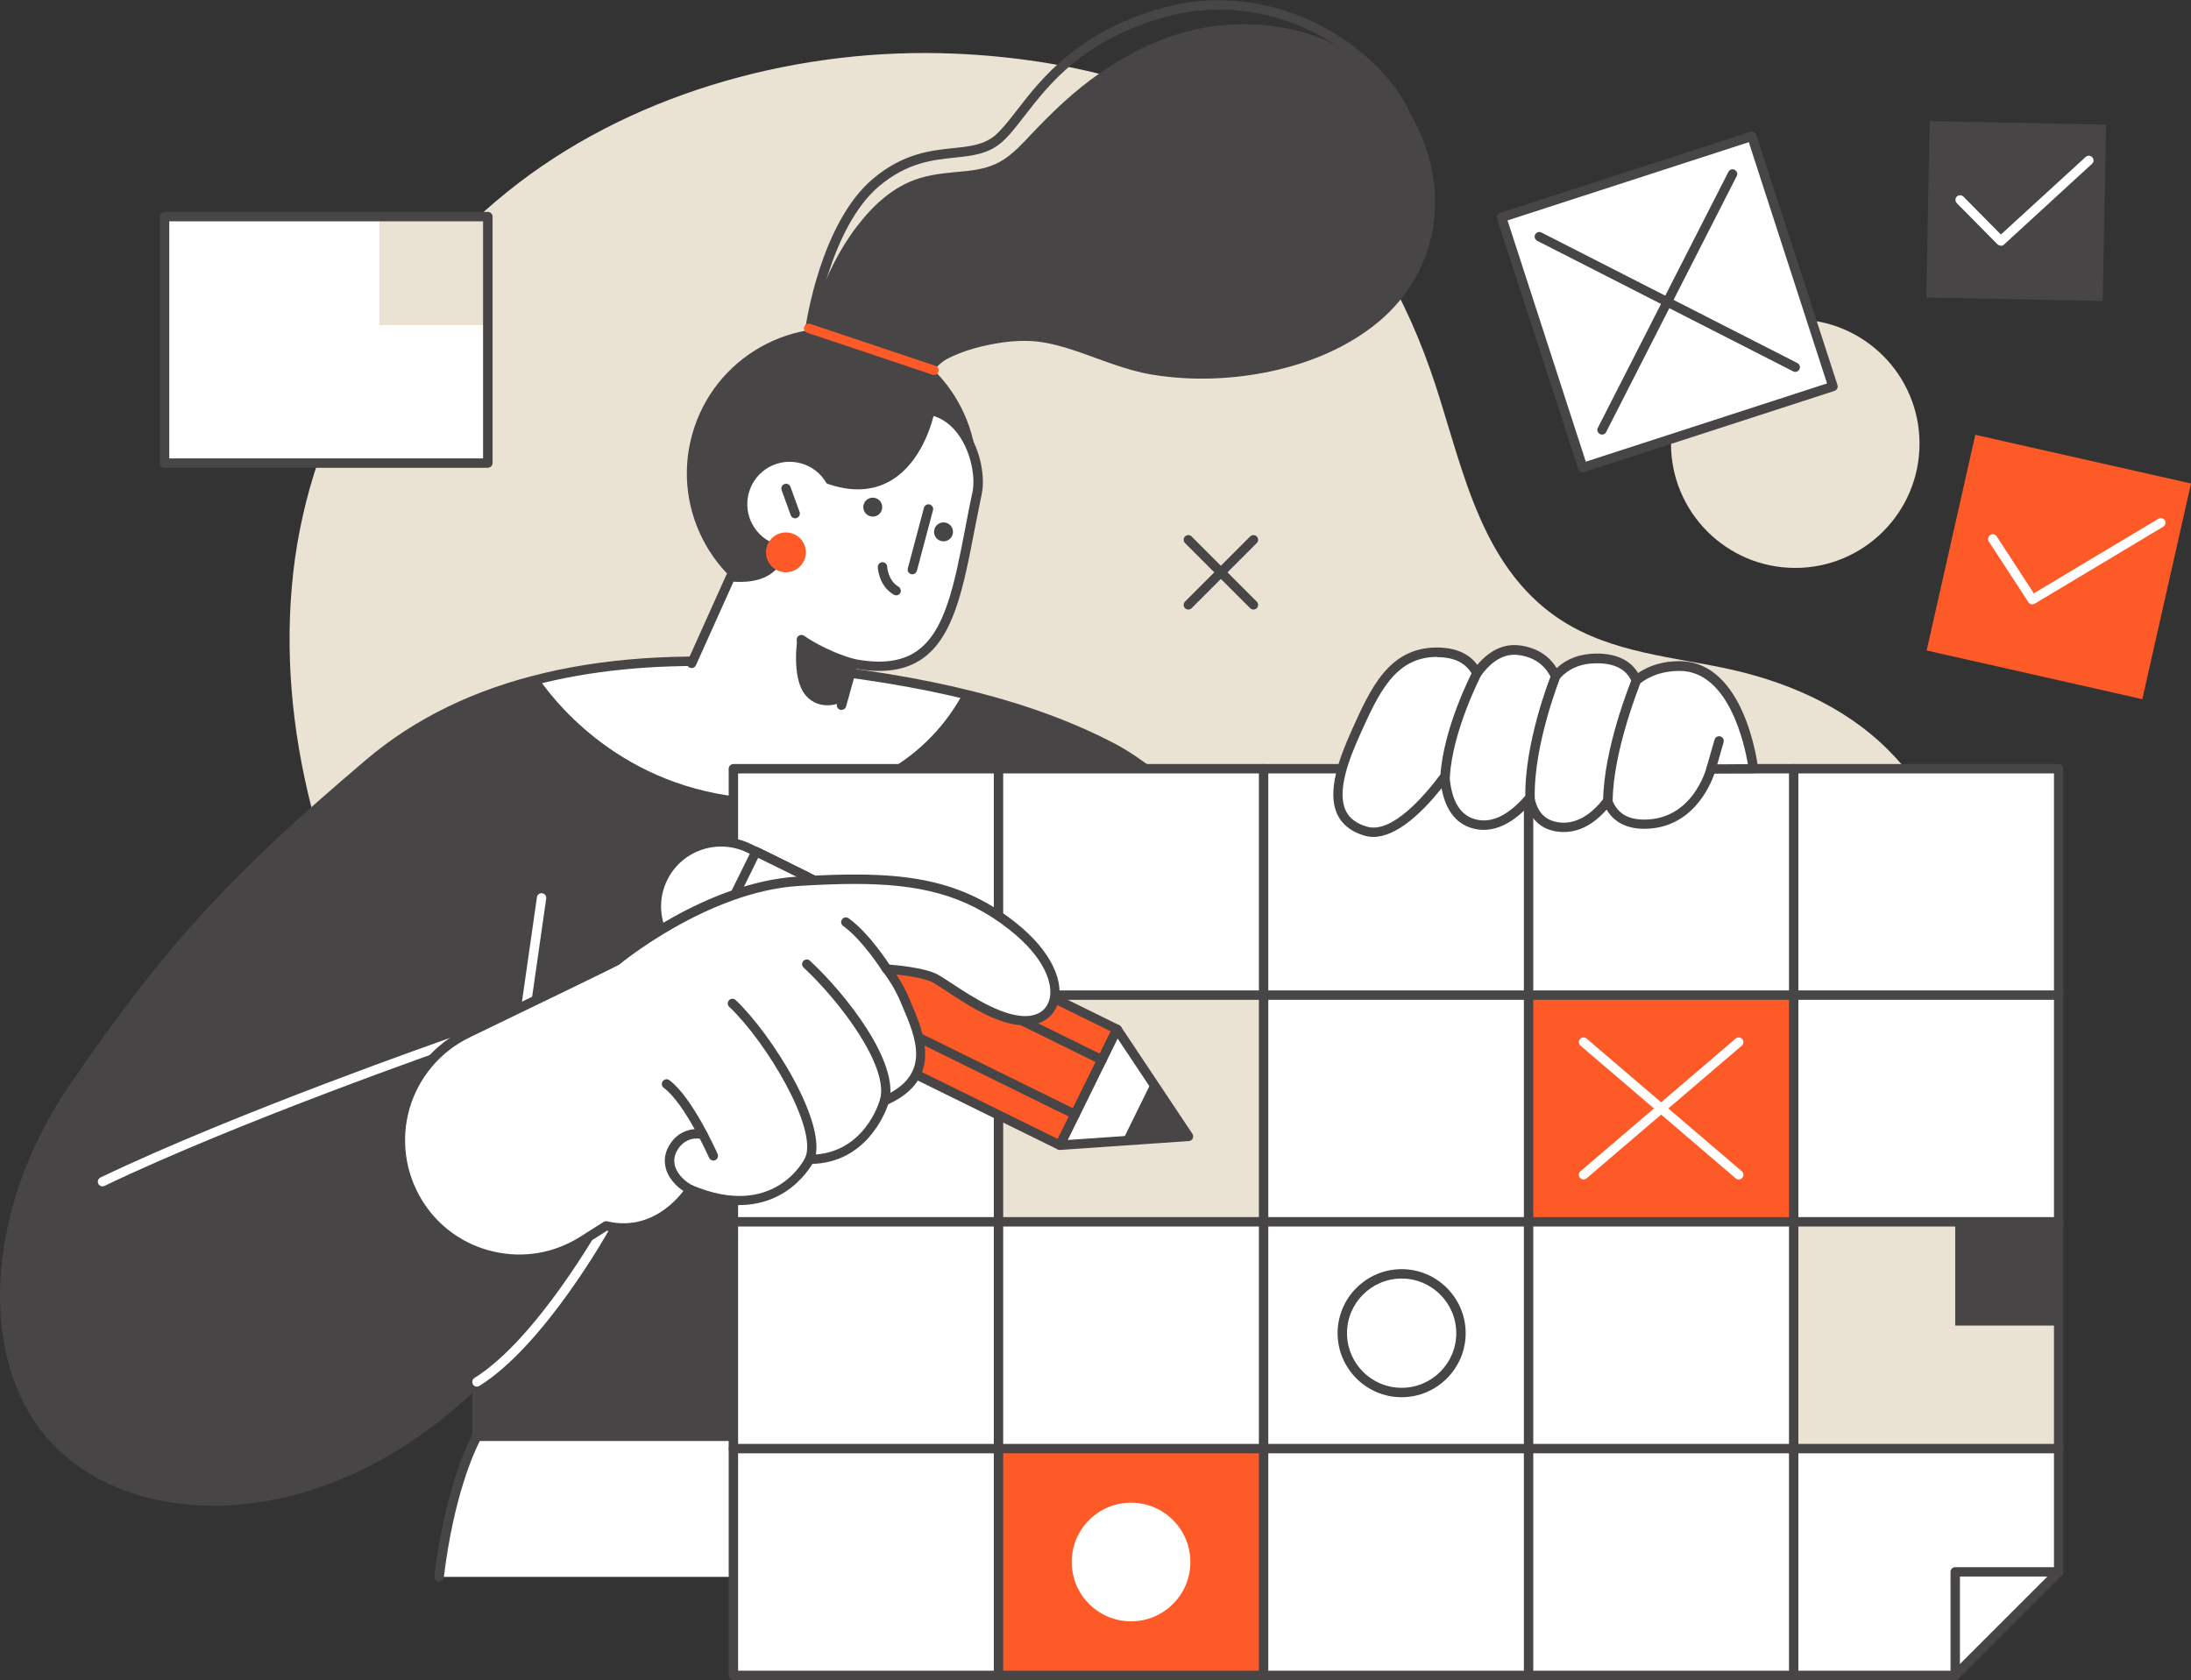 <?xml version="1.0" encoding="UTF-8"?><svg id="a" xmlns="http://www.w3.org/2000/svg" viewBox="0 0 195.71 150.08"><rect x="0" y="0" width="195.71" height="150.08" fill="#333333" stroke="none"/><defs><style>.b{fill:#eae3d3;}.c{fill:#fff;}.d{fill:#fd5a28;}.e{fill:#484547;}</style></defs><circle class="b" cx="160.36" cy="39.63" r="11.1"/><path class="b" d="M175.5,79.27c-1.04-4.46-3.23-8.67-6.86-12.3-3.99-3.99-9.38-6.23-14.84-7.34-5.26-1.08-10.72-1.5-15.2-4.82-6.89-5.11-8.18-14.3-10.87-21.86-2.74-7.7-6.85-14.69-13.69-19.42-8.38-5.79-18.74-8.32-28.81-8.74-13.54-.57-28.05,3.25-38.9,11.55-10.94,8.37-18.61,21.12-20.14,34.83-1.56,13.98,2.63,28.11,9.53,40.18,4.29,7.49,9.69,14.36,15.97,20.29,21.07,19.88,50.94,29.02,79.38,22.25,10.33-2.46,20.29-6.96,28.38-13.84,10.78-9.16,19.4-26.33,16.03-40.78Z"/><path class="e" d="M6.54,97.18c8.86-12.97,14.91-19.2,26.37-28.96,10.2-8.69,24.49-9.99,37.36-8.76,9.74,.93,20.5,2.8,29.18,7.37,5.56,2.93,17.17,14.65,17.17,14.65l-18.36,46.8H42.61v-4.84c-13.54,13.21-29.86,13.12-37.45,5.42-6.95-7.05-6.13-20.71,1.37-31.69Z"/><path class="c" d="M70.27,59.47c-7.25-.7-14.95-.58-22.11,1.2,1.79,2.57,8.17,10.3,20.08,10.68,11.42,.36,16.26-6.57,17.75-9.37-5.22-1.26-10.6-2.01-15.71-2.5Z"/><path class="e" d="M19.06,134.5c-5.79,0-10.85-1.94-14.19-5.33-6.97-7.06-6.39-20.92,1.33-32.22,9.16-13.42,15.3-19.55,26.45-29.04,8.73-7.44,21.41-10.42,37.67-8.86,12.71,1.22,22.03,3.58,29.34,7.42,5.56,2.92,16.79,14.25,17.27,14.73,.12,.12,.15,.29,.09,.45l-18.36,46.8c-.06,.16-.22,.27-.39,.27H42.61c-.23,0-.42-.19-.42-.42v-3.86c-7.52,7.03-15.89,10.06-23.13,10.06ZM62.24,59.49c-12.23,0-21.98,3.03-29.06,9.06-11.09,9.44-17.19,15.54-26.3,28.88-7.5,10.98-8.11,24.38-1.42,31.16,7.38,7.48,23.57,7.53,36.86-5.43,.12-.12,.3-.15,.46-.09,.16,.07,.26,.22,.26,.39v4.42h54.94l18.16-46.28c-1.53-1.53-11.82-11.72-16.87-14.38-7.21-3.79-16.43-6.12-29.03-7.33-2.77-.27-5.44-.4-8-.4Z"/><path class="c" d="M98.26,128.29H42.61s-2.34,3.97-3.38,12.57h59.51l-.47-12.57Z"/><path class="e" d="M98.73,141.28c-.22,0-.41-.18-.42-.4l-.46-12.16H42.86c-.47,.91-2.33,4.87-3.22,12.2-.03,.23-.24,.39-.47,.37-.23-.03-.39-.24-.37-.47,1.05-8.59,3.34-12.56,3.44-12.73,.08-.13,.21-.21,.36-.21h55.65c.23,0,.41,.18,.42,.4l.47,12.57c0,.23-.17,.43-.4,.43h-.02Z"/><path class="c" d="M9.16,105.98c-.16,0-.31-.09-.38-.24-.1-.21-.01-.46,.2-.56,12.09-5.8,31.02-12.39,31.21-12.46,.22-.08,.46,.04,.53,.26,.08,.22-.04,.46-.26,.53-.19,.07-19.08,6.64-31.12,12.42-.06,.03-.12,.04-.18,.04Z"/><path class="c" d="M47.03,90.05s-.04,0-.06,0c-.23-.03-.39-.25-.36-.47l1.35-9.43c.03-.23,.24-.39,.47-.36,.23,.03,.39,.25,.36,.47l-1.35,9.43c-.03,.21-.21,.36-.41,.36Z"/><path class="c" d="M42.61,123.87c-.14,0-.28-.07-.36-.2-.12-.2-.06-.46,.13-.58,5.61-3.49,11.33-13.7,11.39-13.8,.11-.2,.37-.27,.57-.16,.2,.11,.27,.37,.16,.57-.24,.43-5.89,10.49-11.68,14.1-.07,.04-.15,.06-.22,.06Z"/><path class="e" d="M86.79,45.76c-1.92,6.89-9.07,10.92-15.96,9-6.89-1.92-10.92-9.07-9-15.96,1.92-6.89,9.07-10.92,15.96-9,6.89,1.92,10.92,9.07,9,15.96Z"/><path class="c" d="M61.04,60.91l4.22-9.37c6.17,.57,4.41-5.18,4.41-5.18l2.29-4.47c9.2,5.11,11.11-5.21,11.11-5.21,3.34,.58,4.69,5.1,4.21,7.35-1.97,9.32-2.19,16.98-11.08,15.25l-1.52,5.44-13.65-3.81Z"/><path class="e" d="M75.16,63.42s-.07,0-.11-.02c-.22-.06-.35-.29-.29-.52l1.04-3.72c.06-.21,.27-.34,.48-.3,2.39,.47,4.22,.25,5.57-.67,2.59-1.75,3.41-6.03,4.37-11,.2-1.05,.41-2.15,.65-3.26,.25-1.2-.07-3.34-1.16-4.96-.45-.66-1.2-1.48-2.32-1.81-.31,1.21-1.4,4.65-4.27,6.01-1.95,.92-4.3,.67-6.98-.73l-2.02,3.94c.16,.62,.59,2.8-.61,4.27-.8,.99-2.14,1.43-3.99,1.31l-3.36,7.47c-.1,.21-.34,.3-.55,.21-.21-.09-.31-.34-.21-.55l3.48-7.74c.07-.16,.24-.26,.42-.25,1.7,.16,2.9-.17,3.56-.98,1.1-1.35,.42-3.64,.41-3.66-.03-.1-.02-.22,.03-.31l2.29-4.47c.05-.1,.14-.18,.25-.21,.11-.03,.23-.02,.33,.03,2.59,1.44,4.81,1.75,6.6,.91,3.06-1.44,3.89-5.78,3.9-5.83,.04-.23,.26-.38,.48-.34,1.29,.22,2.42,1,3.26,2.25,1.23,1.82,1.58,4.2,1.29,5.6-.23,1.11-.44,2.2-.65,3.25-.99,5.15-1.85,9.59-4.72,11.54-1.47,1-3.38,1.28-5.82,.87l-.93,3.35c-.05,.19-.22,.31-.4,.31Z"/><path class="e" d="M76.2,59.7s-.07,0-.11-.02c-2.78-.78-4.67-2.14-4.75-2.2-.19-.14-.23-.4-.09-.59,.14-.19,.4-.23,.59-.09,.02,.01,1.86,1.34,4.48,2.07,.22,.06,.35,.29,.29,.52-.05,.19-.22,.31-.4,.31Z"/><path class="e" d="M75.24,62.72s-1.99,.95-3.3-.64c-1.31-1.58-.69-5.23-.69-5.23l4.95,2.43-.96,3.43Z"/><path class="e" d="M81.5,51.3s-.07,0-.11-.01c-.22-.06-.36-.29-.3-.51l1.44-5.42c.06-.22,.29-.36,.51-.3,.22,.06,.36,.29,.3,.51l-1.44,5.42c-.05,.19-.22,.31-.41,.31Z"/><path class="e" d="M77.17,45c-.17,.44,.06,.93,.49,1.09,.44,.17,.93-.05,1.09-.49,.17-.44-.06-.93-.49-1.09-.44-.17-.93,.06-1.09,.49Z"/><path class="e" d="M83.49,47.21c-.17,.44,.06,.93,.49,1.09,.44,.17,.93-.06,1.09-.49,.17-.44-.06-.93-.49-1.09-.44-.17-.93,.06-1.09,.49Z"/><g><path class="c" d="M66.89,44.02c-.56,2.01,.61,4.1,2.63,4.66,2.01,.56,4.1-.61,4.66-2.63,.56-2.01-.61-4.1-2.63-4.66s-4.1,.61-4.66,2.63Z"/><path class="e" d="M71.02,46.3c-.17,0-.33-.11-.39-.28l-.81-2.24c-.08-.22,.03-.46,.25-.54,.22-.08,.46,.03,.54,.25l.81,2.24c.08,.22-.03,.46-.25,.54-.05,.02-.1,.03-.14,.03Z"/></g><circle class="d" cx="70.2" cy="49.34" r="1.78"/><g><polygon class="c" points="174.65 149.66 65.51 149.66 65.51 68.67 183.9 68.67 183.9 140.41 174.65 149.66"/><rect class="d" x="136.54" y="88.89" width="23.68" height="20.26"/><rect class="d" x="89.19" y="129.4" width="23.68" height="20.26"/><rect class="b" x="89.19" y="88.89" width="23.68" height="20.26"/><rect class="b" x="160.22" y="109.16" width="23.68" height="20.26"/><path class="e" d="M174.65,150.08H65.51c-.23,0-.42-.19-.42-.42V68.67c0-.23,.19-.42,.42-.42h118.38c.23,0,.42,.19,.42,.42v71.74c0,.11-.04,.22-.12,.3l-9.25,9.25c-.08,.08-.19,.12-.3,.12Zm-108.72-.84h108.54l9-9V69.09H65.93v80.15Z"/><path class="e" d="M160.22,150.08c-.23,0-.42-.19-.42-.42V68.67c0-.23,.19-.42,.42-.42s.42,.19,.42,.42v80.99c0,.23-.19,.42-.42,.42Z"/><path class="e" d="M136.54,150.08c-.23,0-.42-.19-.42-.42V68.67c0-.23,.19-.42,.42-.42s.42,.19,.42,.42v80.99c0,.23-.19,.42-.42,.42Z"/><path class="e" d="M112.87,150.08c-.23,0-.42-.19-.42-.42V68.67c0-.23,.19-.42,.42-.42s.42,.19,.42,.42v80.99c0,.23-.19,.42-.42,.42Z"/><path class="e" d="M183.9,89.31H65.51c-.23,0-.42-.19-.42-.42s.19-.42,.42-.42h118.38c.23,0,.42,.19,.42,.42s-.19,.42-.42,.42Z"/><path class="e" d="M183.9,109.56H65.51c-.23,0-.42-.19-.42-.42s.19-.42,.42-.42h118.38c.23,0,.42,.19,.42,.42s-.19,.42-.42,.42Z"/><path class="e" d="M183.9,129.82H65.51c-.23,0-.42-.19-.42-.42s.19-.42,.42-.42h118.38c.23,0,.42,.19,.42,.42s-.19,.42-.42,.42Z"/><path class="e" d="M89.19,150.08c-.23,0-.42-.19-.42-.42V68.67c0-.23,.19-.42,.42-.42s.42,.19,.42,.42v80.99c0,.23-.19,.42-.42,.42Z"/></g><g><g><rect class="d" x="75.33" y="71.22" width="11.54" height="35.93" transform="translate(-34.73 122.58) rotate(-63.8)"/><path class="e" d="M94.68,102.72c-.06,0-.13-.01-.19-.04l-32.24-15.87c-.21-.1-.29-.35-.19-.56l5.1-10.36c.05-.1,.14-.18,.24-.21,.1-.04,.22-.03,.32,.02l32.24,15.87c.21,.1,.29,.35,.19,.56l-5.1,10.36c-.05,.1-.14,.18-.24,.21-.04,.01-.09,.02-.13,.02Zm-31.68-16.48l31.49,15.5,4.73-9.61-31.49-15.5-4.73,9.61Z"/><polygon class="c" points="94.68 102.3 106.15 101.51 99.78 91.94 94.68 102.3"/><path class="e" d="M94.68,102.72c-.14,0-.27-.07-.35-.19-.08-.12-.09-.28-.03-.42l5.1-10.36c.07-.13,.2-.22,.35-.23,.15,0,.29,.06,.38,.19l6.38,9.57c.08,.12,.09,.28,.03,.42s-.2,.22-.35,.23l-11.47,.79h-.03Zm5.15-9.94l-4.45,9.05,10.03-.69-5.57-8.36Z"/><polygon class="e" points="106.15 101.51 102.88 96.59 100.26 101.92 106.15 101.51 106.15 101.51"/><path class="e" d="M96.03,99.97c-.06,0-.12-.01-.18-.04l-29.43-14.48c-.21-.1-.29-.35-.19-.56,.1-.21,.35-.29,.56-.19l29.43,14.48c.21,.1,.29,.35,.19,.56-.07,.15-.22,.23-.38,.23Z"/><path class="e" d="M98.43,95.1c-.06,0-.12-.01-.18-.04l-29.43-14.48c-.21-.1-.29-.35-.19-.56,.1-.21,.35-.29,.56-.19l29.43,14.48c.21,.1,.29,.35,.19,.56-.07,.15-.22,.23-.38,.23Z"/><path class="c" d="M65.25,87.82l-3.4-1.67c-2.86-1.41-4.04-4.87-2.63-7.73,1.41-2.86,4.87-4.04,7.73-2.63l3.4,1.67-5.1,10.36Z"/><path class="e" d="M65.25,88.24c-.06,0-.13-.01-.19-.04l-3.4-1.67c-1.48-.73-2.59-1.99-3.13-3.56-.53-1.57-.42-3.24,.31-4.73,1.51-3.06,5.23-4.33,8.29-2.82l3.4,1.67c.21,.1,.29,.35,.19,.56l-5.1,10.36c-.05,.1-.14,.18-.24,.21-.04,.01-.09,.02-.14,.02Zm-.84-12.62c-1.98,0-3.88,1.1-4.81,2.99-.63,1.28-.72,2.73-.26,4.09,.46,1.35,1.42,2.45,2.7,3.08l3.02,1.49,4.73-9.61-3.02-1.49c-.76-.37-1.56-.55-2.36-.55Z"/><rect class="c" x="61.48" y="79.84" width="11.54" height="5.05" transform="translate(-36.35 106.33) rotate(-63.8)"/><path class="e" d="M66.96,89.08c-.06,0-.12-.01-.18-.04l-4.53-2.23c-.1-.05-.18-.14-.21-.24-.04-.11-.03-.22,.02-.32l5.1-10.36c.1-.21,.35-.29,.56-.19l4.53,2.23c.1,.05,.18,.14,.21,.24,.04,.11,.03,.22-.02,.32l-5.1,10.36c-.07,.15-.22,.23-.38,.23Zm-3.97-2.84l3.78,1.86,4.73-9.61-3.78-1.86-4.73,9.61Z"/></g><path class="c" d="M55.05,85.83s7.89-6.59,16.25-7.11c8.36-.52,13.79-.18,19.08,3.97,5.05,3.96,4.59,8.01,1.73,8.45-2.91,.45-7.02-2.87-8.55-3.72-.91-.5-3.09-.77-4.36-.86,.55,.72,1.14,1.64,1.6,2.74,1.22,2.87,3.2,6.86-1.8,9.04,0,0-1.43,5.22-6.69,5.23,0,0-2.86,5.99-10.67,2.69,0,0-2.68,4.38-7.5,3.25l-2.08,1.32c-5,3.17-11.62,1.65-14.73-3.39-3.31-5.36-1.25-12.41,4.42-15.15,6.14-2.96,12.76-6.16,13.29-6.46Z"/><path class="e" d="M46.4,112.9c-.83,0-1.67-.09-2.5-.28-2.9-.67-5.36-2.43-6.92-4.96-1.64-2.66-2.08-5.9-1.2-8.9,.88-3,2.99-5.49,5.8-6.85,10.13-4.88,12.82-6.21,13.23-6.43,.64-.53,8.25-6.67,16.46-7.18,8.72-.54,14.11-.07,19.37,4.05,3.53,2.77,4.33,5.5,3.9,7.13-.3,1.13-1.16,1.88-2.37,2.07-2.47,.38-5.56-1.65-7.6-3-.49-.32-.91-.6-1.21-.77-.6-.33-1.96-.59-3.29-.73,.44,.67,.82,1.37,1.12,2.08l.16,.38c1.17,2.74,2.94,6.86-2.01,9.13-.33,.97-2.06,5.19-6.78,5.33-.65,1.1-3.81,5.55-10.77,2.79-.73,.99-3.38,4.06-7.58,3.18l-1.93,1.23c-1.79,1.14-3.82,1.72-5.89,1.72Zm29.93-33.94c-1.54,0-3.2,.07-5,.18-8.12,.51-15.93,6.95-16.01,7.02-.02,.02-.04,.03-.06,.04-.44,.24-4.92,2.42-13.31,6.47-2.6,1.25-4.55,3.56-5.36,6.33-.81,2.77-.4,5.77,1.11,8.22,1.44,2.34,3.72,3.97,6.39,4.58,2.68,.62,5.43,.14,7.75-1.33l2.08-1.32c.09-.06,.21-.08,.32-.05,4.49,1.05,7.02-3.02,7.05-3.06,.11-.18,.33-.25,.52-.17,7.33,3.1,10.02-2.25,10.13-2.48,.07-.14,.22-.24,.38-.24,4.86,0,6.23-4.72,6.28-4.92,.03-.12,.12-.22,.24-.27,4.4-1.92,2.99-5.21,1.75-8.11l-.16-.38c-.39-.92-.91-1.81-1.55-2.65-.1-.13-.11-.31-.04-.45,.08-.14,.22-.23,.4-.22,.55,.04,3.36,.26,4.53,.91,.33,.18,.76,.47,1.27,.8,1.82,1.2,4.86,3.2,7.02,2.87,.88-.13,1.47-.65,1.68-1.45,.36-1.37-.4-3.74-3.61-6.26-3.97-3.12-8.07-4.06-13.8-4.06Z"/><path class="e" d="M57.03,84.36c1.2-.83,2.88-1.89,4.86-2.87-1.18,.82-1.86,1.39-1.86,1.39-.21,.12-1.33,.67-2.99,1.48Z"/><path class="e" d="M79.2,86.98c-.14,0-.28-.07-.36-.2-.02-.03-1.78-2.81-3.53-4.07-.19-.14-.23-.4-.09-.59,.13-.19,.4-.23,.59-.09,1.88,1.36,3.67,4.18,3.75,4.3,.12,.2,.06,.45-.13,.58-.07,.04-.15,.06-.22,.06Z"/><path class="e" d="M79.01,98.76s-.07,0-.11-.02c-.22-.06-.35-.29-.29-.52,.82-2.95-3.59-8.78-6.83-11.79-.17-.16-.18-.42-.02-.59,.16-.17,.42-.18,.59-.02,3.25,3.02,8.04,9.12,7.06,12.63-.05,.19-.22,.31-.4,.31Z"/><path class="e" d="M72.32,103.99c-.06,0-.11-.01-.17-.03-.21-.09-.31-.34-.22-.55,1.12-2.58-3.42-10.28-6.79-13.47-.17-.16-.18-.42-.02-.59,.16-.17,.42-.18,.59-.02,3.21,3.03,8.37,11.21,6.99,14.41-.07,.16-.22,.25-.38,.25Z"/><path class="e" d="M63.72,103.67c-.16,0-.31-.09-.38-.25-.02-.05-2.17-4.86-4.05-6.25-.19-.14-.23-.4-.09-.59,.14-.19,.4-.23,.59-.09,2.05,1.52,4.22,6.38,4.31,6.59,.09,.21,0,.46-.21,.55-.06,.02-.11,.04-.17,.04Z"/><path class="e" d="M61.65,106.67c-.06,0-.13-.01-.19-.04-.74-.37-1.63-1.13-1.96-2.17-.21-.69-.14-1.4,.23-2.06,.88-1.59,2.44-1.66,3.15-1.47,.22,.06,.36,.29,.3,.51-.06,.22-.28,.36-.51,.3-.06-.01-1.42-.34-2.2,1.06-.25,.46-.31,.94-.16,1.41,.25,.79,.98,1.39,1.53,1.67,.21,.1,.29,.36,.19,.56-.07,.15-.22,.23-.38,.23Z"/></g><path class="e" d="M80.04,53.18c-.07,0-.15-.02-.21-.06-1.36-.81-1.42-2.41-1.42-2.47,0-.23,.18-.42,.41-.43,.24,0,.42,.18,.43,.41,0,.02,.06,1.21,1.01,1.78,.2,.12,.26,.38,.15,.57-.08,.13-.22,.2-.36,.2Z"/><path class="c" d="M150.07,59.48c-1.71-.01-2.97,.53-3.9,1.28-.41-1.01-1.37-1.98-3.6-1.95-1.75,.02-2.88,.72-3.61,1.58-.43-.92-1.34-2.08-3.28-2.32-1.69-.21-2.94,.91-3.76,2.07-.45-.9-1.43-1.89-3.63-1.87-4,.04-5.5,3.43-7.23,7.26-1.73,3.84-2.74,7.63,.91,8.71,2.42,.72,5.38-2.59,7.1-4.9,.13,1.82,.76,3.92,2.89,4.31,1.82,.33,3.46-.94,4.7-2.39,.25,1.32,.98,2.49,2.75,2.63,1.76,.14,3.16-.98,4.21-2.34,.42,1.12,1.32,2.03,3.13,2.07,4.78,.11,6.1-4.93,6.1-4.93l3.78-.02s-1.08-9.13-6.56-9.17Z"/><path class="e" d="M122.68,74.76c-.28,0-.55-.04-.82-.12-1.18-.35-2-1-2.42-1.93-.92-2.01,.19-4.99,1.25-7.36l.03-.07c1.71-3.81,3.33-7.4,7.57-7.44h.07c1.94,0,3.01,.75,3.6,1.55,1.1-1.31,2.39-1.91,3.77-1.74,1.77,.22,2.77,1.14,3.32,2.03,.91-.85,2.09-1.28,3.51-1.3,2.15-.02,3.23,.85,3.76,1.74,1.04-.7,2.28-1.06,3.68-1.06h.06c5.78,.04,6.93,9.15,6.98,9.54,.01,.12-.02,.24-.1,.33-.08,.09-.19,.14-.31,.14l-3.48,.02c-.4,1.14-2.06,5.03-6.42,4.94-1.48-.03-2.58-.62-3.22-1.71-1.27,1.44-2.66,2.1-4.15,1.99-1.44-.11-2.44-.87-2.92-2.2-1.52,1.57-3.06,2.23-4.57,1.96-1.66-.3-2.72-1.56-3.1-3.66-1.75,2.19-4.01,4.35-6.11,4.35Zm5.69-16.08h-.07c-3.7,.04-5.15,3.24-6.82,6.95l-.03,.07c-.92,2.04-2.05,4.94-1.26,6.67,.32,.71,.95,1.19,1.9,1.47,2.22,.66,5.11-2.69,6.64-4.74,.1-.14,.28-.2,.45-.15,.17,.05,.29,.2,.3,.37,.17,2.33,1.03,3.65,2.55,3.92,1.37,.25,2.82-.51,4.3-2.25,.1-.12,.27-.17,.43-.13,.16,.04,.27,.17,.3,.33,.27,1.44,1.05,2.18,2.37,2.29,1.34,.1,2.65-.63,3.84-2.18,.09-.12,.24-.18,.39-.16,.15,.02,.28,.12,.33,.27,.44,1.18,1.34,1.77,2.75,1.8,4.38,.1,5.64-4.43,5.69-4.62,.05-.18,.21-.31,.4-.31l3.3-.02c-.31-1.81-1.72-8.3-6.08-8.33-1.43,0-2.65,.39-3.63,1.18-.1,.08-.24,.11-.37,.08-.13-.03-.23-.13-.28-.25-.46-1.14-1.52-1.71-3.21-1.69-1.39,.01-2.5,.5-3.29,1.43-.09,.11-.23,.16-.38,.15-.14-.02-.26-.11-.32-.24-.38-.83-1.21-1.87-2.95-2.08-1.23-.15-2.36,.49-3.36,1.89-.09,.12-.24,.19-.37,.17-.15-.01-.28-.1-.34-.23-.54-1.09-1.61-1.64-3.18-1.64Z"/><path class="e" d="M129.08,69.76c-.26-.02-.43-.21-.42-.45,.27-4.3,2.79-9.18,2.9-9.38,.11-.2,.36-.28,.57-.18,.21,.11,.28,.36,.18,.57-.03,.05-2.55,4.92-2.8,9.04-.01,.22-.2,.39-.42,.39Z"/><path class="e" d="M136.67,71.67c-.23,0-.41-.18-.42-.41-.1-4.92,2.23-10.79,2.33-11.03,.09-.22,.33-.32,.55-.23,.21,.09,.32,.33,.23,.55-.02,.06-2.37,5.96-2.27,10.7,0,.23-.18,.42-.41,.43h0Z"/><path class="e" d="M143.62,71.96c-.24,0-.42-.19-.42-.42,.04-4.7,2.48-10.68,2.59-10.94,.09-.21,.33-.32,.55-.23,.21,.09,.32,.33,.23,.55-.02,.06-2.48,6.09-2.52,10.62,0,.23-.19,.42-.42,.42Z"/><path class="e" d="M152.85,69.09s-.08,0-.12-.02c-.22-.06-.35-.3-.29-.52l.71-2.48c.06-.22,.3-.35,.52-.29,.22,.06,.35,.3,.29,.52l-.71,2.48c-.05,.18-.22,.3-.4,.3Z"/><path class="c" d="M155.31,105.36c-.1,0-.19-.03-.27-.1l-13.86-11.85c-.18-.15-.2-.42-.05-.59,.15-.18,.41-.2,.59-.05l13.86,11.85c.18,.15,.2,.42,.05,.59-.08,.1-.2,.15-.32,.15Z"/><path class="c" d="M141.45,105.36c-.12,0-.24-.05-.32-.15-.15-.18-.13-.44,.05-.59l13.86-11.85c.17-.15,.44-.13,.59,.05,.15,.18,.13,.44-.05,.59l-13.86,11.85c-.08,.07-.18,.1-.27,.1Z"/><path class="e" d="M123.58,7.08c-.35-.35-.71-.69-1.09-1-3.69-3.08-8.48-4.25-13.2-3.84-5.36,.47-10.33,3.29-14.24,6.85-1.02,.93-1.99,1.9-2.93,2.9-.75,.79-1.5,1.62-2.42,2.23-1.01,.67-2.11,.92-3.3,1.05-1.42,.15-2.87,.22-4.24,.64-2.38,.73-4.18,2.43-5.66,4.37-1.55,2.04-2.68,4.37-3.51,6.79-.43,1.27-.99,3.86-.99,3.86l9.75,4.59s1.47-2.74,2.83-3.45c1.53-.8,3.27-1.23,4.97-1.48,.98-.14,2.06-.19,3.09-.08,1.19,.13,2.36,.47,3.49,.85,2.27,.77,4.48,1.74,6.87,2.12,3.5,.56,7.11,.42,10.57-.32,3.44-.74,6.81-2.13,9.54-4.39,2.71-2.25,4.5-5.37,4.96-8.88,.61-4.66-1.19-9.5-4.48-12.83Z"/><path class="e" d="M72.37,29.74s-.04,0-.06,0c-.23-.03-.39-.24-.36-.47,.05-.38,1.38-9.41,6.05-13.32,2.69-2.26,5.17-2.51,7.16-2.72,1.48-.15,2.77-.29,3.79-1.19,.59-.53,1.19-1.3,1.89-2.2,2.18-2.82,5.47-7.07,13.12-9.16,10.26-2.81,19.84,3.87,22.2,9.89,.08,.22-.02,.46-.24,.54s-.46-.02-.54-.24c-2.24-5.73-11.38-12.06-21.19-9.38-7.38,2.02-10.44,5.98-12.68,8.87-.72,.93-1.34,1.74-2,2.32-1.22,1.09-2.69,1.24-4.25,1.4-1.97,.21-4.21,.44-6.71,2.53-4.43,3.71-5.75,12.7-5.76,12.79-.03,.21-.21,.36-.41,.36Z"/><path class="d" d="M83.42,33.49s-.09,0-.13-.02l-11.19-3.75c-.22-.07-.34-.31-.26-.53,.07-.22,.31-.34,.53-.26l11.19,3.75c.22,.07,.34,.31,.26,.53-.06,.18-.22,.29-.4,.29Z"/><circle class="c" cx="101.03" cy="139.53" r="5.3"/><path class="e" d="M125.2,124.81c-3.15,0-5.72-2.57-5.72-5.72s2.57-5.72,5.72-5.72,5.72,2.57,5.72,5.72-2.57,5.72-5.72,5.72Zm0-10.6c-2.69,0-4.88,2.19-4.88,4.88s2.19,4.88,4.88,4.88,4.88-2.19,4.88-4.88-2.19-4.88-4.88-4.88Z"/><rect class="e" x="174.65" y="109.16" width="9.25" height="9.25"/><path class="e" d="M174.65,150.08c-.23,0-.42-.19-.42-.42v-9.25c0-.23,.19-.42,.42-.42h9.25c.23,0,.42,.19,.42,.42s-.19,.42-.42,.42h-8.83v8.83c0,.23-.19,.42-.42,.42Z"/><rect class="d" x="174.02" y="40.76" width="19.75" height="19.75" transform="translate(94.02 218.88) rotate(-77.28)"/><path class="c" d="M181.54,53.99c-.14,0-.27-.07-.35-.19l-3.54-5.43c-.13-.19-.07-.45,.12-.58,.19-.13,.45-.07,.58,.12l3.32,5.09,11.13-6.66c.2-.12,.46-.05,.57,.14,.12,.2,.05,.46-.14,.57l-11.47,6.87c-.07,.04-.14,.06-.21,.06Z"/><rect class="e" x="172.21" y="10.97" width="15.76" height="15.76" transform="translate(157.73 198.54) rotate(-88.88)"/><path class="c" d="M178.72,21.94c-.11,0-.22-.04-.3-.12l-3.63-3.67c-.16-.16-.16-.43,0-.59,.16-.16,.43-.16,.59,0l3.35,3.39,7.57-6.93c.17-.16,.44-.14,.59,.03,.16,.17,.15,.44-.03,.59l-7.86,7.21c-.08,.07-.18,.11-.28,.11Z"/><g><rect class="c" x="137.18" y="15.22" width="23.49" height="23.49" transform="translate(-1.05 47.28) rotate(-17.98)"/><path class="e" d="M141.38,42.19c-.07,0-.13-.02-.19-.05-.1-.05-.17-.14-.21-.24l-7.25-22.35c-.07-.22,.05-.46,.27-.53l22.35-7.25c.11-.03,.22-.03,.32,.03,.1,.05,.17,.14,.21,.24l7.25,22.35c.07,.22-.05,.46-.27,.53l-22.35,7.25s-.09,.02-.13,.02Zm-6.72-22.5l6.99,21.55,21.55-6.99-6.99-21.55-21.55,6.99Z"/><path class="e" d="M160.36,33.22c-.06,0-.13-.01-.19-.05l-22.86-11.66c-.21-.11-.29-.36-.18-.56,.11-.21,.36-.29,.56-.18l22.86,11.66c.21,.11,.29,.36,.18,.56-.07,.15-.22,.23-.37,.23Z"/><path class="e" d="M143.1,38.82c-.06,0-.13-.01-.19-.05-.21-.11-.29-.36-.18-.56l11.66-22.86c.11-.21,.36-.29,.56-.18,.21,.11,.29,.36,.18,.56l-11.66,22.86c-.07,.15-.22,.23-.37,.23Z"/></g><rect class="c" x="14.7" y="19.35" width="28.88" height="22.01"/><rect class="b" x="33.88" y="19.35" width="9.69" height="9.69"/><path class="e" d="M43.57,41.79H14.7c-.23,0-.42-.19-.42-.42V19.35c0-.23,.19-.42,.42-.42h28.88c.23,0,.42,.19,.42,.42v22.01c0,.23-.19,.42-.42,.42Zm-28.46-.84h28.04V19.77H15.12v21.18Z"/><g><path class="e" d="M111.97,54.45c-.11,0-.21-.04-.3-.12l-5.82-5.82c-.16-.16-.16-.43,0-.59,.16-.16,.43-.16,.59,0l5.82,5.82c.16,.16,.16,.43,0,.59-.08,.08-.19,.12-.3,.12Z"/><path class="e" d="M106.15,54.45c-.11,0-.21-.04-.3-.12-.16-.16-.16-.43,0-.59l5.82-5.82c.16-.16,.43-.16,.59,0,.16,.16,.16,.43,0,.59l-5.82,5.82c-.08,.08-.19,.12-.3,.12Z"/></g></svg>